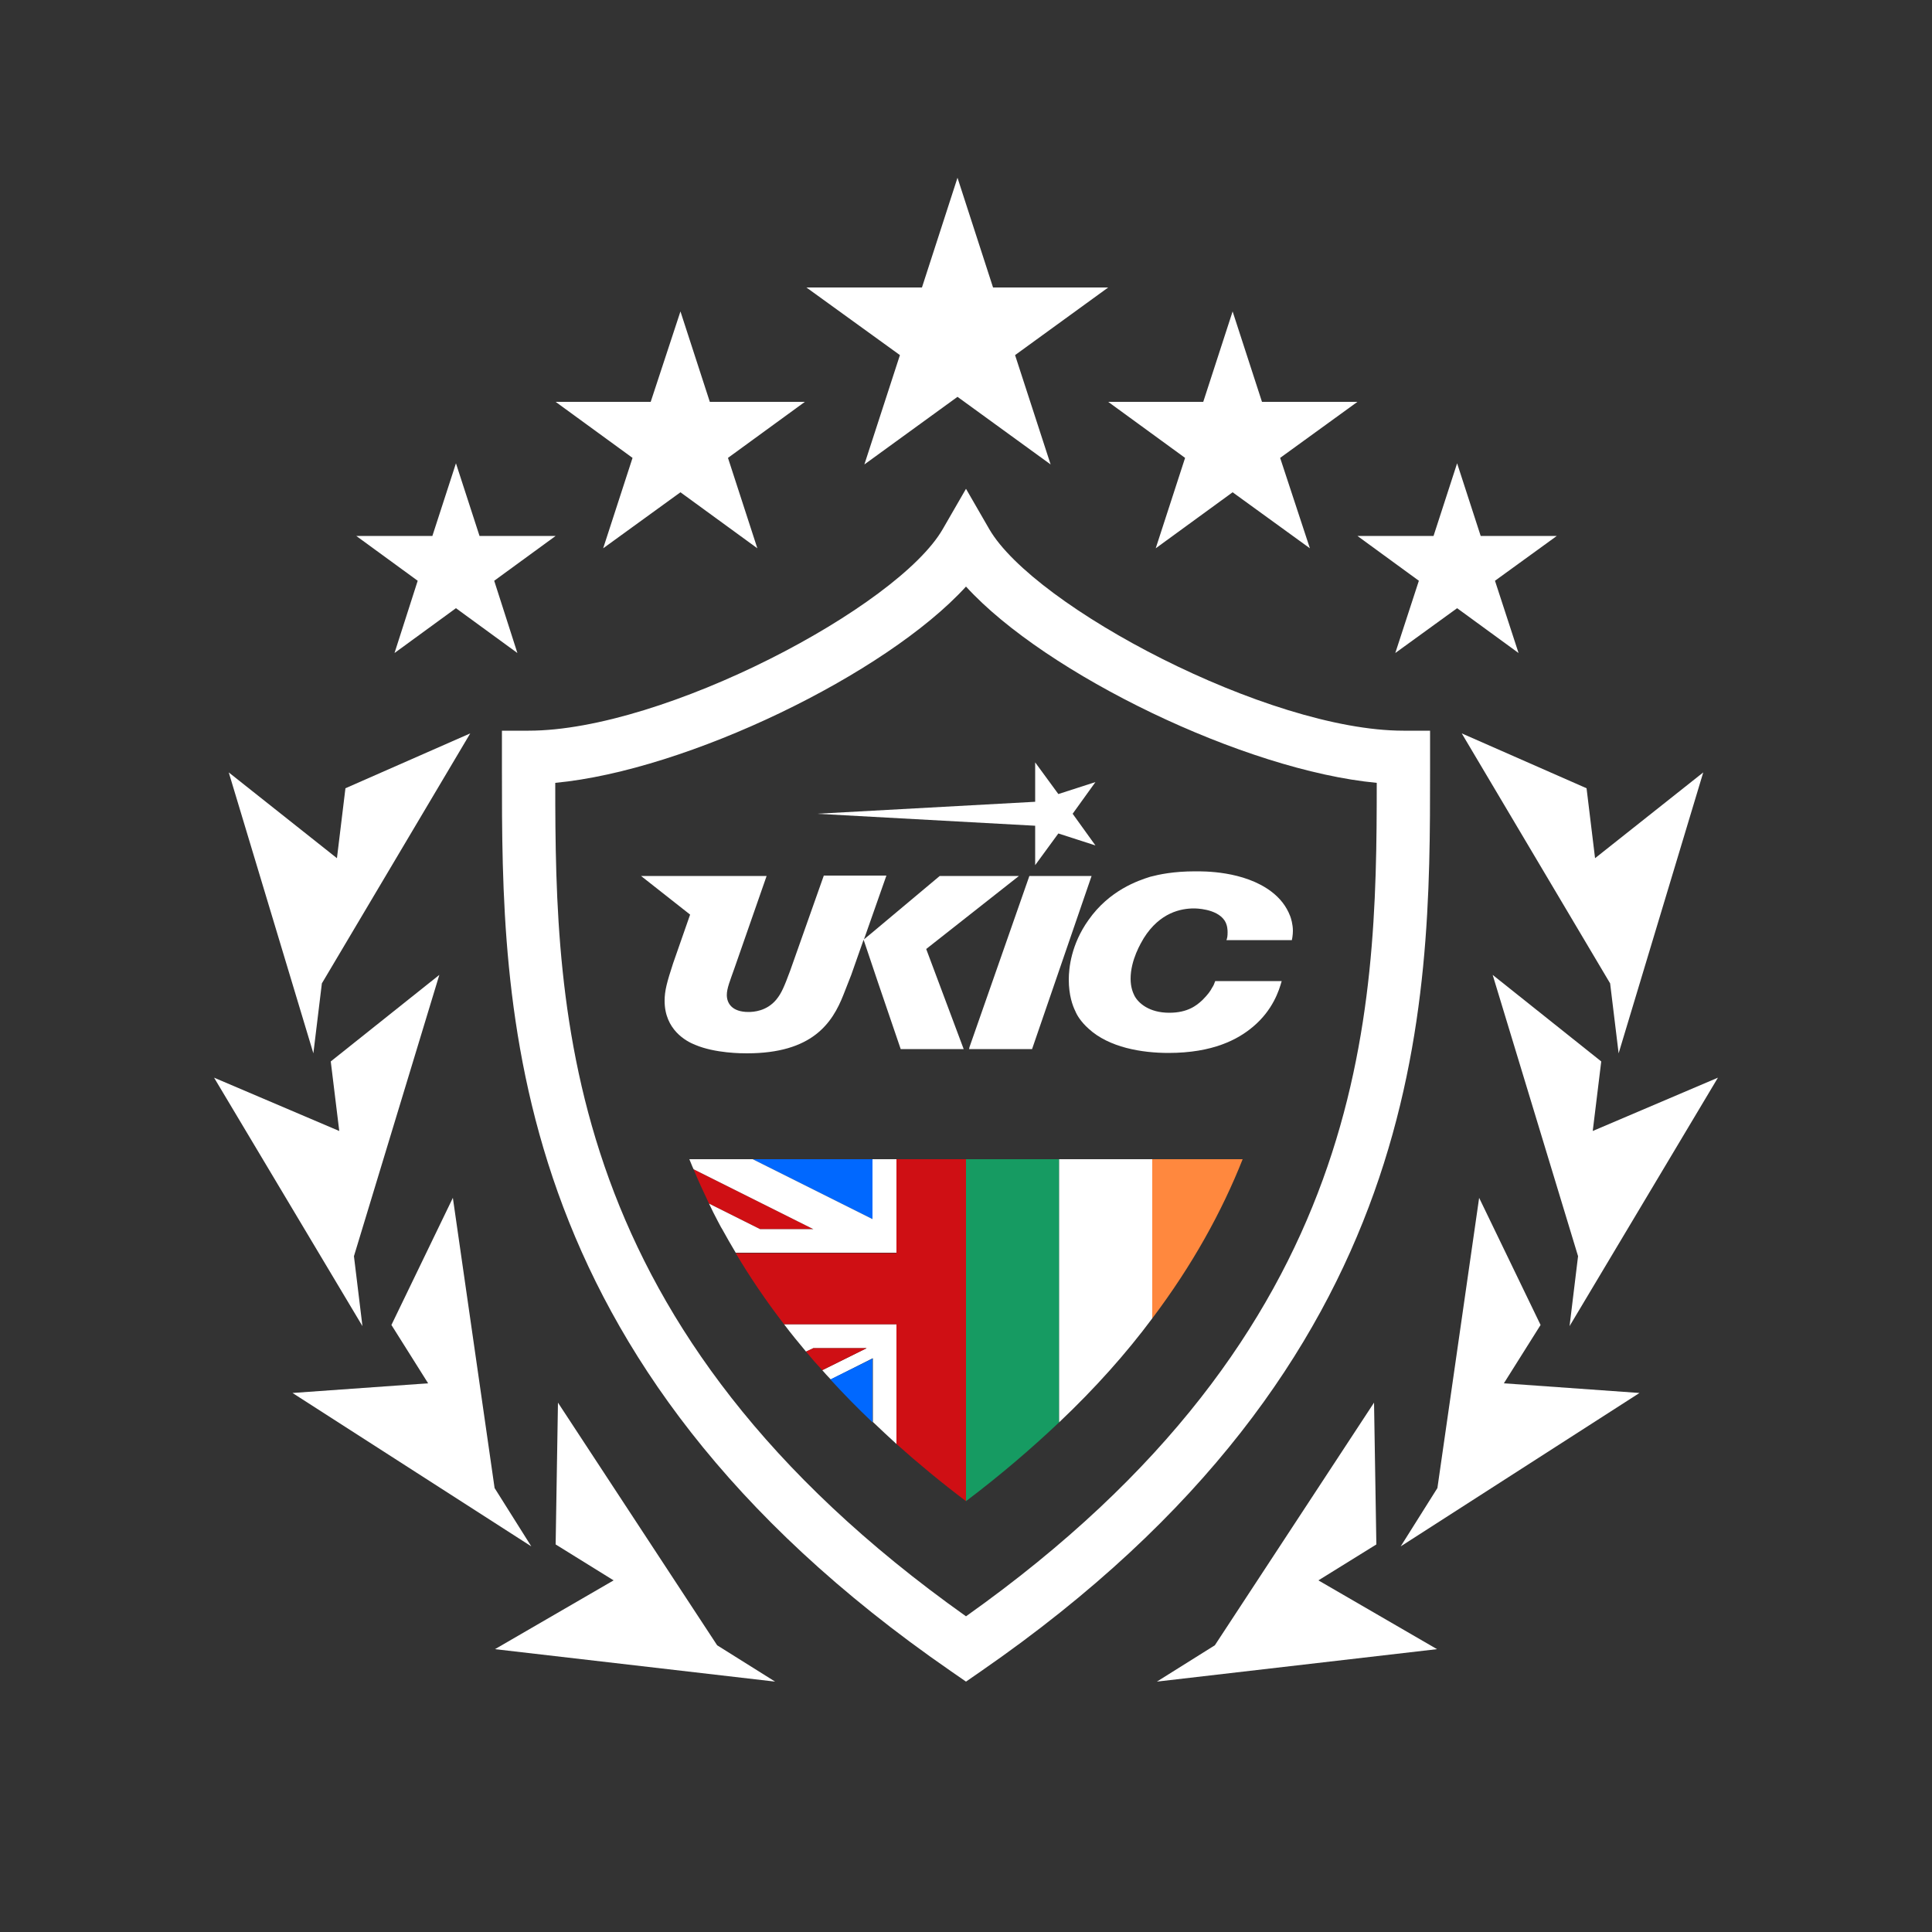 <?xml version="1.0" encoding="utf-8"?>
<!-- Generator: Adobe Illustrator 21.0.2, SVG Export Plug-In . SVG Version: 6.00 Build 0)  -->
<svg version="1.1" id="Layer_1" xmlns="http://www.w3.org/2000/svg" xmlns:xlink="http://www.w3.org/1999/xlink" x="0px" y="0px"
	 viewBox="0 0 500 500" style="enable-background:new 0 0 500 500;" xml:space="preserve">
<rect x="0" y="0" width="500" height="500" fill="#333333" stroke="none"/>
<style type="text/css">
	.st0{fill:#FFFFFF;}
	.st1{fill:#CF0F14;}
	.st2{fill:#0068FF;}
	.st3{fill:#169B62;}
	.st4{fill:#FF883E;}
</style>
<g>
	<path class="st0" d="M250,435.2l-3.9-2.7c-116.3-80.3-116.2-172.3-116.2-233.1l0-10.3h6.9c35,0,95.6-32,107.2-52.2l6-10.4l6,10.4
		c11.6,20.1,72.2,52.2,107.2,52.2h6.9l0,10.3c0,60.8,0.1,152.7-116.2,233.1L250,435.2z M143.7,202.6c0,60.3,1.8,141.5,106.3,215.7
		c104.5-74.1,106.3-155.3,106.3-215.7c-34.1-3.2-85.6-28.1-106.3-50.8C229.3,174.5,177.8,199.4,143.7,202.6z"/>
</g>
<g>
	<path class="st0" d="M202.9,342.7c1.8,2.4,3.7,4.7,5.7,7.1l1.9-0.9h13.8l-11.5,5.7c0.7,0.8,1.4,1.6,2.2,2.4l10.9-5.5V368
		c2,1.9,4,3.8,6.1,5.7v-31H202.9z"/>
	<path class="st1" d="M232,300v24.3h-41.6c3.6,6.1,7.8,12.3,12.5,18.4H232v31c5.6,5,11.5,9.9,18,14.8V300H232z"/>
	<path class="st1" d="M210.5,348.9l-1.9,0.9c1.3,1.6,2.7,3.2,4.2,4.8l11.5-5.7H210.5z"/>
	<path class="st1" d="M210.5,318.1l-31-15.5c1.2,3,2.6,5.9,4,8.9l13.2,6.6H210.5z"/>
	<polygon class="st2" points="225.8,300 194.8,300 225.8,315.5 	"/>
	<path class="st2" d="M214.9,357c3.4,3.7,7,7.4,10.9,11.1v-16.5L214.9,357z"/>
	<path class="st0" d="M225.8,300v15.5l-31-15.5h-16.4c0.4,0.9,0.7,1.8,1.1,2.6l31,15.5h-13.8l-13.2-6.6c0.7,1.5,1.5,3.1,2.3,4.6
		c0.4,0.7,0.7,1.4,1.1,2c1.1,2,2.3,4.1,3.5,6.1H232V300H225.8z"/>
	<path class="st3" d="M250,300L250,300v88.5c9-6.8,16.9-13.6,24.1-20.4V300H250z"/>
	<path class="st0" d="M274.1,300v68.1c9.4-8.9,17.4-17.9,24.1-26.9V300H274.1z"/>
	<path class="st4" d="M298.2,341.2c10.4-13.8,18-27.6,23.4-41.2h-23.4V341.2z"/>
</g>
<polygon class="st0" points="83.3,254.5 121.7,189.8 89.4,204 87.2,222.1 59.2,199.9 81.1,272.6 "/>
<polygon class="st0" points="91.6,325.1 113.7,252.3 85.6,274.7 87.8,292.7 55.4,278.9 93.8,343.2 "/>
<polygon class="st0" points="128,385.1 117.2,310 101.3,342.9 110.8,358 75.7,360.5 137.5,400.2 "/>
<polygon class="st0" points="144.4,363 143.8,399.7 158.8,409 128.1,426.8 200.6,435.2 185.6,425.8 "/>
<polygon class="st0" points="416.7,254.5 418.9,272.6 440.8,199.9 412.8,222.1 410.6,204 378.3,189.8 "/>
<polygon class="st0" points="444.6,278.9 412.2,292.7 414.4,274.7 386.3,252.3 408.4,325.1 406.2,343.2 "/>
<polygon class="st0" points="398.7,342.9 382.8,310 372,385.1 362.5,400.2 424.3,360.5 389.2,358 "/>
<polygon class="st0" points="356.2,399.7 355.6,363 314.4,425.8 299.4,435.2 371.9,426.8 341.2,409 "/>
<polygon class="st0" points="286.8,74.4 257,74.4 247.8,46 238.6,74.4 208.7,74.4 232.9,91.9 223.7,120.2 247.8,102.7 271.9,120.2 
	262.7,91.9 "/>
<polygon class="st0" points="176.1,80.6 168.4,104 143.8,104 163.7,118.5 156.1,141.9 176.1,127.4 196,141.9 188.4,118.5 208.3,104 
	183.7,104 "/>
<polygon class="st0" points="102.1,169 118,157.4 133.9,169 127.9,150.3 143.8,138.7 124.1,138.7 118,119.9 111.9,138.7 92.2,138.7 
	108.1,150.3 "/>
<polygon class="st0" points="367.2,150.3 361.1,169 377.1,157.4 393,169 386.9,150.3 402.9,138.7 383.2,138.7 377.1,119.9 
	371,138.7 351.3,138.7 "/>
<polygon class="st0" points="319,127.4 339,141.9 331.3,118.5 351.3,104 326.6,104 319,80.6 311.4,104 286.8,104 306.7,118.5 
	299.1,141.9 "/>
<g>
	<g>
		<path class="st0" d="M263.7,226.7h-20.5l-17.3,14.5l-2.3,1.9l5.8-16.5h-16.2l-8.7,24.6c-1.5,4-2.2,5.8-3.6,7.5
			c-2.5,3-5.9,3.2-7.2,3.2c-4.3,0-5.6-2.3-5.6-4.4c0-1.7,0.8-3.6,2-7l8.3-23.8h-16.3h-16.2l0,0h0l12.7,10l-4.4,12.6
			c-1.6,4.9-2.2,7.1-2.2,9.7c0,7.5,5.6,10.5,7.9,11.4c5.2,2.2,12.1,2.2,13.4,2.2c16.9,0,22.1-7.8,25-15.2c0.7-1.7,1.3-3.4,2-5.1
			l3.2-9.1l3.6,10.7l6,17.6H249h0.4l-9.7-25.9L263.7,226.7z"/>
	</g>
	<g>
		<polygon class="st0" points="266.4,226.7 250.9,271 250.8,271.5 267.1,271.5 282.5,226.7 		"/>
	</g>
	<g>
		<path class="st0" d="M334.3,243.4c0.1-0.3,0.3-1.5,0.3-2.5c0-1.7-0.5-3.3-0.7-3.8c-1-2.6-2.6-4.6-4.8-6.3
			c-7.2-5.5-17.8-5.3-19.8-5.3c-5.6,0-9.3,0.8-11.6,1.4c-3.2,1-10.6,3.5-16,11.2c-4.5,6.3-5.1,12.5-5.1,15.4c0,4.1,1,6.8,1.7,8.2
			c0.4,1,1.4,2.7,3.4,4.5c5.3,4.9,13.8,6.3,20.7,6.3c11.5,0,18-3.5,21.9-6.8c5.1-4.3,6.7-9.3,7.4-11.8h-17.2
			c-0.3,0.8-0.4,1.1-0.8,1.7c-0.4,0.8-1.1,1.8-2.5,3.2c-1.5,1.4-3.8,3.3-8.6,3.3c-5.2,0-8-2.5-9-4.4c-0.4-0.8-1-2.2-1-4.4
			c0-4.9,2.7-9.3,3.4-10.5c4.2-6.7,9.7-7.7,13-7.7c0.3,0,5.8,0,7.9,3.1c0.8,1.2,0.8,2.6,0.8,3.1c0,1-0.1,1.5-0.3,2H334.3z"/>
	</g>
	<g>
		<polygon class="st0" points="267.9,223.9 273.9,215.7 283.5,218.8 277.6,210.6 283.5,202.4 273.9,205.5 267.9,197.3 267.9,207.5 
			211.4,210.6 267.9,213.7 		"/>
	</g>
</g>
</svg>
